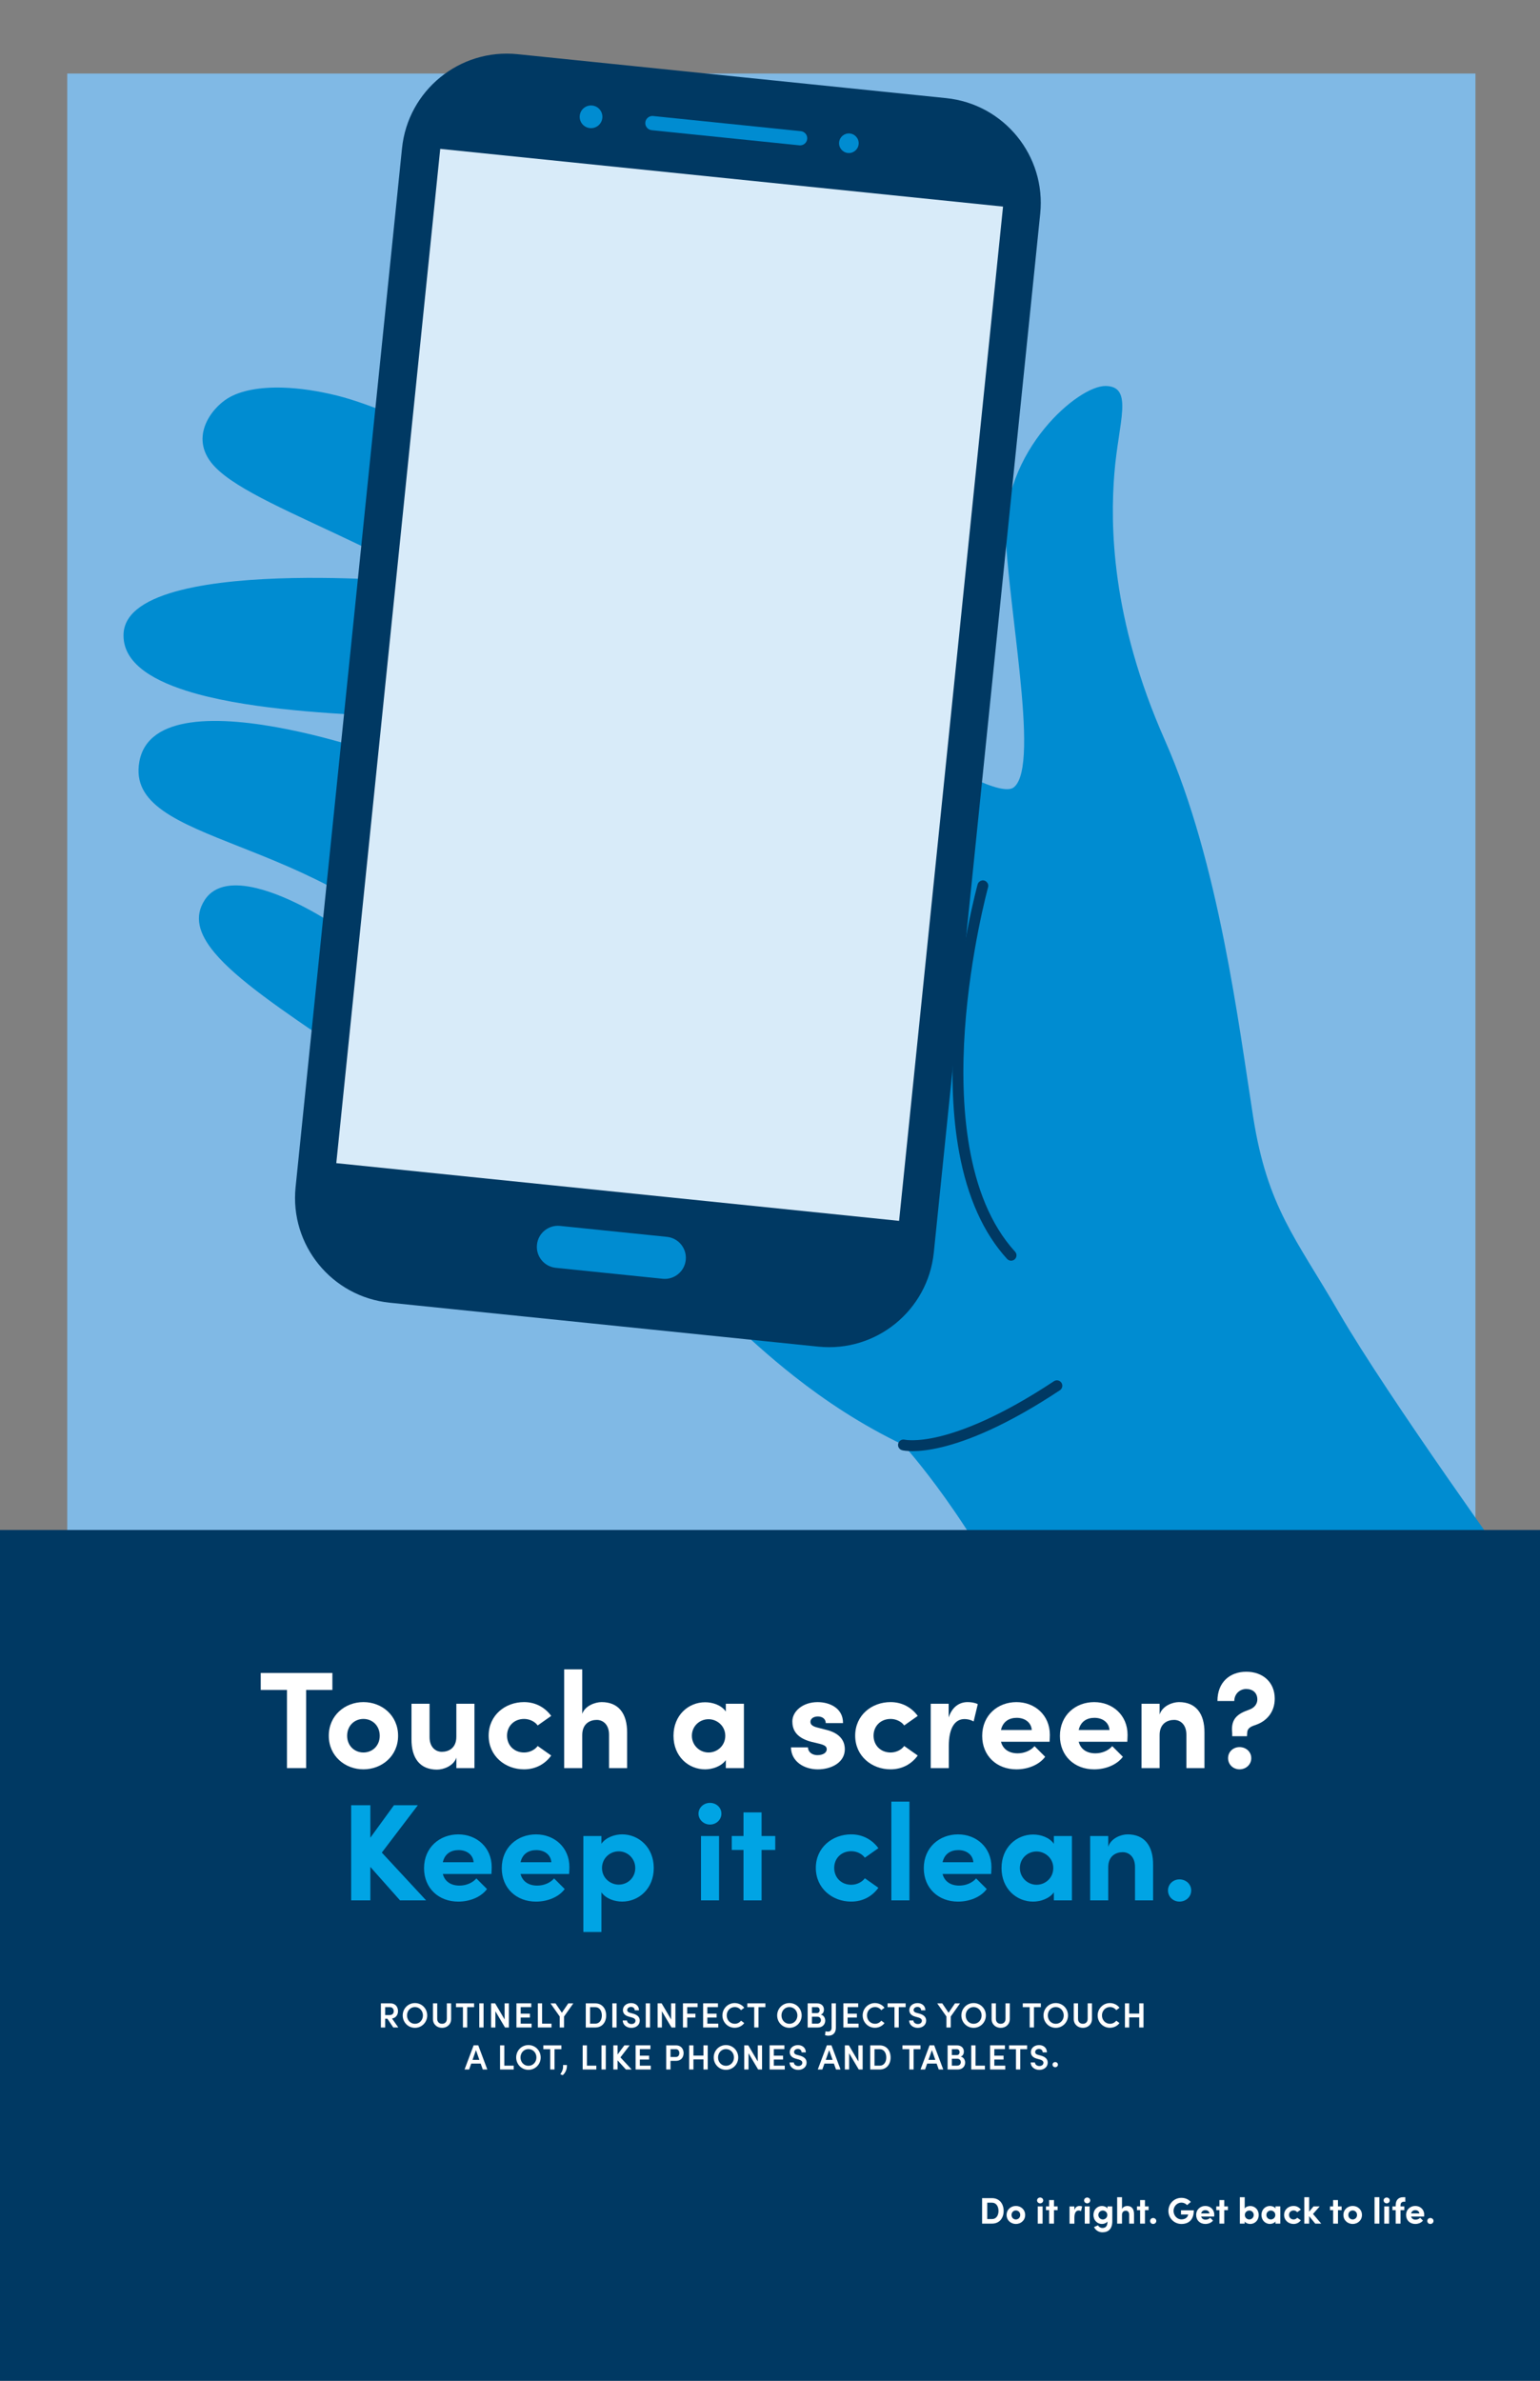<?xml version="1.0" encoding="utf-8"?>
<!-- Generator: Adobe Illustrator 24.1.3, SVG Export Plug-In . SVG Version: 6.00 Build 0)  -->
<svg version="1.1" id="Layer_1" xmlns="http://www.w3.org/2000/svg" xmlns:xlink="http://www.w3.org/1999/xlink" x="0px" y="0px"
	 viewBox="0 0 792 1224" style="enable-background:new 0 0 792 1224;" xml:space="preserve">
<rect x="0" y="0" width="792" height="1224" fill="#808080" stroke="none"/>
<style type="text/css">
	.st0{fill:#80B9E5;}
	.st1{clip-path:url(#SVGID_2_);fill:#008CD1;}
	.st2{clip-path:url(#SVGID_2_);fill:#003963;}
	.st3{fill:#D8EBF9;}
	.st4{clip-path:url(#SVGID_4_);fill:#003963;}
	
		.st5{clip-path:url(#SVGID_4_);fill:none;stroke:#003963;stroke-width:3;stroke-linecap:round;stroke-linejoin:round;stroke-miterlimit:10;}
	.st6{clip-path:url(#SVGID_4_);fill:#008CD1;}
	.st7{fill:#003963;}
	.st8{fill:#FFFFFF;}
	.st9{fill:#00A4E4;}
</style>
<rect x="34.59" y="37.81" class="st0" width="724.21" height="782.97"/>
<g>
	<defs>
		<rect id="SVGID_1_" width="792" height="1224"/>
	</defs>
	<clipPath id="SVGID_2_">
		<use xlink:href="#SVGID_1_"  style="overflow:visible;"/>
	</clipPath>
	<path class="st1" d="M781.2,811.8c0,0-80.84,57.3-246.1,33.78l-6.31-1.58c-28.12-61.87-64.15-101.11-64.15-101.11
		c-21.92-10.48-40.41-22.9-56.15-35.27c-26.58-20.91-45.29-41.71-59.33-52.96c-22.36-17.91-115.49-74.82-167.05-110.11
		c-3.09-2.12-6.14-4.19-9.14-6.23c-27.77-18.9-51.1-34.63-62.73-48.62c-8.05-9.69-10.5-18.54-4.93-27.04
		c5.36-8.18,15.7-8.67,26.6-6.05c18.53,4.46,38.66,17.93,38.66,17.93l5.01-15.52c-36.08-20.27-73.06-28.94-91.8-42.27l0-0.01
		c0,0,0,0-0.01,0c-9.27-6.59-14.07-14.33-12.1-25.17c2.24-12.33,12.6-18.16,26.45-20.12c29.05-4.13,73.45,8.72,90.5,14.18
		c4.42,1.42,7.01,2.34,7.01,2.34l5.98-19.38c-3.12-0.22-6.89-0.43-11.17-0.67c-24.61-1.38-65.94-3.66-94.72-12.82
		c-19.22-6.11-32.84-15.3-32.17-29.33c0.54-11.21,12.71-18.2,29.72-22.46c33.11-8.3,84.56-6.29,104.31-5.11
		c5.11,0.3,8.1,0.55,8.1,0.55l5.79-5.26c-4.16-2.22-8.43-4.41-12.74-6.55c-36.56-18.19-67.47-30.31-83.14-42.44
		c-1.76-1.36-3.32-2.72-4.68-4.09c-14.47-14.58-2.45-30.32,6.19-35.61c6.64-4.07,16.57-5.85,28.29-5.51
		c8.65,0.26,18.27,1.67,28.25,4.17c8.43,2.11,19.63,6.15,32.47,11.54c49.72,20.87,124.09,62.07,157.74,90.96
		c39.81,34.16,132.86,100.46,154.37,99.77c1.37-0.04,2.46-0.36,3.21-0.98c7.1-5.76,5.91-30.5,2.95-59.15
		c-2.31-22.4-5.71-47.2-7.08-67.18c-1.6-23.32,8.12-43.81,19.93-58.21c11.24-13.71,24.38-21.9,31.44-21.77
		c14.47,0.28,6.57,18.43,4.45,44.74c-2.12,26.32-1.89,74.48,25.97,137.4c27.86,62.92,38.07,147.15,45.41,193.74
		c7.34,46.59,21.98,62.23,44.15,100.56C713.62,718.04,781.2,811.8,781.2,811.8"/>
	<path class="st2" d="M152.02,610.33c-3.05,29.76,18.6,56.36,48.37,59.41l220.44,22.59c29.76,3.05,56.36-18.6,59.41-48.37
		l54.73-534.1c3.05-29.76-18.6-56.36-48.37-59.41L266.16,27.86c-29.76-3.05-56.36,18.6-59.41,48.37L152.02,610.33z"/>
	<path class="st1" d="M331.88,62.92c-0.21,2.01,1.26,3.8,3.26,4.01l75.98,7.79c2.01,0.2,3.8-1.26,4.01-3.27
		c0.21-2.01-1.26-3.8-3.26-4.01l-75.98-7.79C333.88,59.45,332.09,60.91,331.88,62.92"/>
	<path class="st1" d="M298.16,59.46c-0.33,3.21,2,6.07,5.21,6.4c3.21,0.33,6.07-2.01,6.4-5.21c0.33-3.21-2.01-6.07-5.21-6.4
		C301.35,53.92,298.48,56.26,298.16,59.46"/>
	<path class="st1" d="M431.55,73.13c-0.28,2.77,1.73,5.24,4.5,5.53c2.77,0.28,5.24-1.73,5.53-4.5s-1.73-5.24-4.5-5.53
		C434.3,68.35,431.83,70.36,431.55,73.13"/>
</g>
<rect x="82.27" y="206.71" transform="matrix(0.102 -0.995 0.995 0.102 -41.121 658.773)" class="st3" width="524.08" height="290.9"/>
<g>
	<defs>
		<rect id="SVGID_3_" width="792" height="1224"/>
	</defs>
	<clipPath id="SVGID_4_">
		<use xlink:href="#SVGID_3_"  style="overflow:visible;"/>
	</clipPath>
	<path class="st4" d="M464.32,744.13c-0.69-0.17-1.11-0.87-0.93-1.56c0.17-0.69,0.87-1.1,1.55-0.93c0.06,0.01,6.03,1.39,18.55-1.64
		c11.58-2.8,31.28-10.04,59.35-28.63c0.59-0.39,1.39-0.23,1.78,0.36c0.39,0.59,0.23,1.39-0.36,1.78
		C489.39,749.84,465.31,744.38,464.32,744.13"/>
	<path class="st5" d="M464.32,744.13c-0.69-0.17-1.11-0.87-0.93-1.56c0.17-0.69,0.87-1.1,1.55-0.93c0.06,0.01,6.03,1.39,18.55-1.64
		c11.58-2.8,31.28-10.04,59.35-28.63c0.59-0.39,1.39-0.23,1.78,0.36c0.39,0.59,0.23,1.39-0.36,1.78
		C489.39,749.84,465.31,744.38,464.32,744.13z"/>
	<path class="st4" d="M519.67,646.61c-0.24-0.06-0.46-0.19-0.63-0.38c-11.9-13-20.07-31.17-24.28-54.02
		c-3.36-18.2-4.23-39.39-2.6-62.99c2.78-40.14,11.98-73.84,12.07-74.17c0.18-0.67,0.88-1.07,1.55-0.9c0.01,0,0.02,0.01,0.03,0.01
		c0.68,0.19,1.08,0.9,0.9,1.58c-0.09,0.33-9.24,33.82-11.99,73.71c-2.53,36.66-0.04,86.38,26.21,115.07
		c0.48,0.52,0.44,1.34-0.08,1.81C520.52,646.62,520.07,646.71,519.67,646.61"/>
	<path class="st5" d="M519.67,646.61c-0.24-0.06-0.46-0.19-0.63-0.38c-11.9-13-20.07-31.17-24.28-54.02
		c-3.36-18.2-4.23-39.39-2.6-62.99c2.78-40.14,11.98-73.84,12.07-74.17c0.18-0.67,0.88-1.07,1.55-0.9c0.01,0,0.02,0.01,0.03,0.01
		c0.68,0.19,1.08,0.9,0.9,1.58c-0.09,0.33-9.24,33.82-11.99,73.71c-2.53,36.66-0.04,86.38,26.21,115.07
		c0.48,0.52,0.44,1.34-0.08,1.81C520.52,646.62,520.07,646.71,519.67,646.61z"/>
	<path class="st6" d="M276.15,639.93c-0.61,5.95,3.72,11.27,9.67,11.88l54.97,5.63c5.95,0.61,11.27-3.72,11.88-9.67
		c0.61-5.95-3.72-11.27-9.67-11.88l-54.97-5.63C282.08,629.65,276.76,633.98,276.15,639.93"/>
</g>
<rect y="786.6" class="st7" width="792" height="437.4"/>
<g>
	<path class="st8" d="M170.94,868.83h-13.49v40.19h-9.87v-40.19h-13.49v-8.73h36.85V868.83z"/>
	<path class="st8" d="M169.09,892.4c0-10.51,8.38-17.32,17.82-17.32s17.82,6.82,17.82,17.32c0,10.44-8.38,17.25-17.82,17.25
		S169.09,902.84,169.09,892.4z M195.29,892.4c0-5.18-3.76-8.66-8.38-8.66s-8.38,3.48-8.38,8.66c0,5.11,3.76,8.59,8.38,8.59
		S195.29,897.51,195.29,892.4z"/>
	<path class="st8" d="M244,875.93v33.09h-9.3v-5.4c-1.42,4.33-6.67,6.18-9.94,6.18c-8.66,0-13.21-5.75-13.14-15.69v-18.18h9.3v17.18
		c0,5.18,3.12,7.53,6.32,7.53c3.34,0,7.45-1.78,7.45-7.74v-16.97H244z"/>
	<path class="st8" d="M251.31,892.33c0-10.51,8.52-17.25,18.18-17.25c6.04,0,10.86,2.84,13.99,7.1l-6.96,4.9
		c-1.49-2.06-4.26-3.34-6.96-3.34c-5.25,0-8.8,3.76-8.8,8.59c0,4.9,3.55,8.66,8.8,8.66c2.7,0,5.47-1.28,6.96-3.34l6.96,4.9
		c-3.12,4.33-7.95,7.1-13.99,7.1C259.83,909.65,251.31,902.84,251.31,892.33z"/>
	<path class="st8" d="M322.52,890.84v18.18h-9.3v-17.18c0-5.25-3.12-7.6-6.32-7.6c-3.34,0-7.46,1.77-7.46,7.81v16.97h-9.3v-50.76
		h9.3v22.86c1.42-4.19,6.75-6.04,9.94-6.04C318.05,875.08,322.59,880.9,322.52,890.84z"/>
	<path class="st8" d="M382.58,875.93v33.09h-9.3v-4.12c-2.34,3.27-6.96,4.76-10.65,4.76c-8.52,0-16.26-6.6-16.26-17.25
		c0-10.65,7.74-17.25,16.26-17.25c3.83,0,8.31,1.42,10.65,4.76v-3.98H382.58z M373,892.4c0-5.11-4.26-8.52-8.59-8.52
		c-4.69,0-8.59,3.62-8.59,8.52c0,4.83,3.91,8.59,8.59,8.59C368.95,900.99,373,897.44,373,892.4z"/>
	<path class="st8" d="M406.79,898.37h8.73c0,1.92,1.63,3.98,4.9,3.98c2.7,0,4.76-1.14,4.76-3.05c0-1.42-1.14-2.13-3.62-2.77
		l-4.4-1.06c-8.52-2.27-9.66-7.03-9.66-10.51c0-5.11,5.33-9.87,12.99-9.87c6.03,0,13.13,2.98,13.06,10.79h-8.88
		c0-2.2-1.85-3.41-4.05-3.41c-2.13,0-3.83,1.07-3.83,2.77c0,1.56,1.42,2.34,3.27,2.84l5.47,1.42c7.95,2.13,8.95,7.1,8.95,9.8
		c0,6.96-7.1,10.37-13.92,10.37C413.61,909.65,406.87,905.68,406.79,898.37z"/>
	<path class="st8" d="M439.81,892.33c0-10.51,8.52-17.25,18.18-17.25c6.04,0,10.86,2.84,13.99,7.1l-6.96,4.9
		c-1.49-2.06-4.26-3.34-6.96-3.34c-5.25,0-8.8,3.76-8.8,8.59c0,4.9,3.55,8.66,8.8,8.66c2.7,0,5.47-1.28,6.96-3.34l6.96,4.9
		c-3.12,4.33-7.95,7.1-13.99,7.1C448.33,909.65,439.81,902.84,439.81,892.33z"/>
	<path class="st8" d="M502.86,876.14l-2.13,8.88c-1.99-1.06-3.62-1.21-4.76-1.21c-4.76,0-8.02,4.4-8.02,13.85v11.36h-9.3v-33.09
		h9.23v7.03c1.85-5.54,5.61-7.88,9.73-7.88C499.38,875.08,501.37,875.36,502.86,876.14z"/>
	<path class="st8" d="M539.78,895.46h-24.99c0.99,3.83,4.12,5.96,8.59,5.96c3.34,0,6.67-1.35,8.66-3.69l5.47,5.47
		c-3.12,4.19-8.95,6.46-14.77,6.46c-10.15,0-17.61-6.96-17.61-17.18c0-10.72,8.09-17.39,17.61-17.39c9.44,0,17.18,6.67,17.18,16.83
		C539.92,892.83,539.85,893.96,539.78,895.46z M530.62,889.42c-0.28-3.91-3.55-6.25-7.74-6.25c-3.76,0-7.1,1.78-8.09,6.25H530.62z"
		/>
	<path class="st8" d="M579.75,895.46h-24.99c0.99,3.83,4.12,5.96,8.59,5.96c3.34,0,6.67-1.35,8.66-3.69l5.47,5.47
		c-3.12,4.19-8.95,6.46-14.77,6.46c-10.15,0-17.61-6.96-17.61-17.18c0-10.72,8.09-17.39,17.61-17.39c9.44,0,17.18,6.67,17.18,16.83
		C579.89,892.83,579.82,893.96,579.75,895.46z M570.59,889.42c-0.28-3.91-3.55-6.25-7.74-6.25c-3.76,0-7.1,1.78-8.09,6.25H570.59z"
		/>
	<path class="st8" d="M619.44,890.84v18.18h-9.3v-17.18c0-5.25-3.12-7.6-6.32-7.6c-3.34,0-7.45,1.77-7.45,7.81v16.97h-9.3v-33.09
		h9.3v5.54c1.42-4.47,6.67-6.39,9.94-6.39C614.96,875.08,619.51,880.9,619.44,890.84z"/>
	<path class="st8" d="M633.71,891.2c-0.57-5.47,0.78-9.02,6.67-11.43l2.56-0.99c2.56-1.06,3.69-3.12,3.69-5.04
		c0-3.48-2.41-5.4-5.75-5.4c-3.05,0-6.04,2.27-6.11,6.18h-8.66c0-9.73,6.46-15.05,14.84-15.05c8.45,0,14.63,5.33,14.63,13.84
		c0,6.89-4.12,11.5-9.58,13.42c-2.7,0.92-4.62,1.63-4.62,4.54l-0.07,1.35h-7.6V891.2z M631.58,903.9c0-3.34,2.7-5.68,5.89-5.68
		c3.27,0,6.04,2.34,6.04,5.68s-2.77,5.75-6.04,5.75C634.27,909.65,631.58,907.24,631.58,903.9z"/>
</g>
<g>
	<path class="st9" d="M205.73,977.02l-15.26-17.18v17.18h-9.87V928.1h9.87v16.68l12.14-16.68h12.28l-18.53,24.35l22.79,24.57H205.73
		z"/>
	<path class="st9" d="M252.73,963.46h-24.99c0.99,3.83,4.12,5.96,8.59,5.96c3.34,0,6.67-1.35,8.66-3.69l5.47,5.47
		c-3.12,4.19-8.95,6.46-14.77,6.46c-10.15,0-17.61-6.96-17.61-17.18c0-10.72,8.09-17.39,17.61-17.39c9.44,0,17.18,6.67,17.18,16.83
		C252.87,960.83,252.8,961.96,252.73,963.46z M243.57,957.42c-0.28-3.91-3.55-6.25-7.74-6.25c-3.76,0-7.1,1.78-8.09,6.25H243.57z"/>
	<path class="st9" d="M292.7,963.46h-24.99c0.99,3.83,4.12,5.96,8.59,5.96c3.34,0,6.67-1.35,8.66-3.69l5.47,5.47
		c-3.12,4.19-8.95,6.46-14.77,6.46c-10.15,0-17.61-6.96-17.61-17.18c0-10.72,8.09-17.39,17.61-17.39c9.44,0,17.18,6.67,17.18,16.83
		C292.84,960.83,292.77,961.96,292.7,963.46z M283.54,957.42c-0.28-3.91-3.55-6.25-7.74-6.25c-3.76,0-7.1,1.78-8.09,6.25H283.54z"/>
	<path class="st9" d="M336.22,960.4c0,10.65-7.74,17.25-16.26,17.25c-3.76,0-8.31-1.42-10.65-4.76v20.38h-9.3v-49.34h9.3v3.98
		c2.34-3.34,6.89-4.83,10.65-4.83C328.48,943.08,336.22,949.75,336.22,960.4z M326.71,960.4c0-4.83-3.83-8.59-8.52-8.59
		c-4.54,0-8.59,3.55-8.59,8.59c0,5.11,4.26,8.52,8.59,8.52C322.88,968.92,326.71,965.3,326.71,960.4z"/>
	<path class="st9" d="M359.23,932.43c0-3.12,2.7-5.54,5.89-5.54c3.27,0,5.89,2.41,5.89,5.54c0,3.12-2.63,5.61-5.89,5.61
		C361.93,938.04,359.23,935.55,359.23,932.43z M360.51,943.93h9.3v33.09h-9.3V943.93z"/>
	<path class="st9" d="M398.7,951.1h-7.03v25.92h-9.3V951.1h-6.03v-7.17h6.03v-12.14h9.3v12.14h7.03V951.1z"/>
	<path class="st9" d="M419.57,960.33c0-10.51,8.52-17.25,18.18-17.25c6.04,0,10.86,2.84,13.99,7.1l-6.96,4.9
		c-1.49-2.06-4.26-3.34-6.96-3.34c-5.25,0-8.8,3.76-8.8,8.59c0,4.9,3.55,8.66,8.8,8.66c2.7,0,5.47-1.28,6.96-3.34l6.96,4.9
		c-3.12,4.33-7.95,7.1-13.99,7.1C428.09,977.65,419.57,970.84,419.57,960.33z"/>
	<path class="st9" d="M458.41,926.25h9.3v50.76h-9.3V926.25z"/>
	<path class="st9" d="M509.74,963.46h-24.99c0.99,3.83,4.12,5.96,8.59,5.96c3.34,0,6.67-1.35,8.66-3.69l5.47,5.47
		c-3.12,4.19-8.95,6.46-14.77,6.46c-10.15,0-17.61-6.96-17.61-17.18c0-10.72,8.09-17.39,17.61-17.39c9.44,0,17.18,6.67,17.18,16.83
		C509.88,960.83,509.81,961.96,509.74,963.46z M500.58,957.42c-0.28-3.91-3.55-6.25-7.74-6.25c-3.76,0-7.1,1.78-8.09,6.25H500.58z"
		/>
	<path class="st9" d="M551.28,943.93v33.09h-9.3v-4.12c-2.34,3.27-6.96,4.76-10.65,4.76c-8.52,0-16.26-6.6-16.26-17.25
		c0-10.65,7.74-17.25,16.26-17.25c3.83,0,8.31,1.42,10.65,4.76v-3.98H551.28z M541.69,960.4c0-5.11-4.26-8.52-8.59-8.52
		c-4.69,0-8.59,3.62-8.59,8.52c0,4.83,3.91,8.59,8.59,8.59C537.64,968.99,541.69,965.44,541.69,960.4z"/>
	<path class="st9" d="M593.02,958.84v18.18h-9.3v-17.18c0-5.25-3.12-7.6-6.32-7.6c-3.34,0-7.45,1.77-7.45,7.81v16.97h-9.3v-33.09
		h9.3v5.54c1.42-4.47,6.67-6.39,9.94-6.39C588.55,943.08,593.1,948.9,593.02,958.84z"/>
	<path class="st9" d="M600.69,971.9c0-3.27,2.7-5.68,5.89-5.68c3.27,0,6.04,2.41,6.04,5.68c0,3.34-2.77,5.75-6.04,5.75
		C603.39,977.65,600.69,975.24,600.69,971.9z"/>
</g>
<g>
	<path class="st8" d="M199.21,1037.85h-1.12v4.52h-2.2v-12.41h4.86c2.77,0,3.94,2,3.94,3.98c0,1.76-0.92,3.44-3.08,3.83l3.24,4.59
		h-2.59L199.21,1037.85z M198.09,1035.99h2.21c1.55,0,2.2-0.88,2.2-2.02c0-1.13-0.7-2.05-1.91-2.05h-2.5V1035.99z"/>
	<path class="st8" d="M207.11,1036.17c0-3.51,2.75-6.36,6.3-6.36c3.53,0,6.3,2.84,6.3,6.36c0,3.51-2.77,6.37-6.3,6.37
		C209.86,1042.55,207.11,1039.68,207.11,1036.17z M217.51,1036.17c0-2.38-1.75-4.3-4.12-4.3c-2.36,0-4.07,1.93-4.07,4.3
		c0,2.38,1.71,4.3,4.07,4.3C215.77,1040.48,217.51,1038.55,217.51,1036.17z"/>
	<path class="st8" d="M222.66,1038.01v-8.05h2.2v7.94c0,1.78,1.17,2.56,2.48,2.56c1.3,0,2.47-0.77,2.47-2.56v-7.94h2.2v8.05
		c0,2.83-2.18,4.54-4.66,4.54C224.84,1042.55,222.66,1040.84,222.66,1038.01z"/>
	<path class="st8" d="M243.83,1031.92h-3.55v10.44h-2.2v-10.44h-3.55v-1.96h9.29V1031.92z"/>
	<path class="st8" d="M246.49,1029.96h2.2v12.41h-2.2V1029.96z"/>
	<path class="st8" d="M261.72,1029.96v12.41h-2l-4.95-8.35v8.35h-2.2v-12.41h2.07l4.88,8.28v-8.28H261.72z"/>
	<path class="st8" d="M273.4,1040.4v1.96h-7.8v-12.41h7.62v1.96h-5.44v3.35h4.75v2h-4.75v3.13H273.4z"/>
	<path class="st8" d="M276.6,1029.96h2.2v10.44h4.83v1.96h-7.02V1029.96z"/>
	<path class="st8" d="M294.86,1029.96l-4.79,6.77v5.64h-2.21v-5.65l-4.75-6.75h2.59l3.26,4.83l3.29-4.83H294.86z"/>
	<path class="st8" d="M301.26,1029.96h4.86c3.55,0,5.62,2.7,5.62,6.23c0,3.51-2.07,6.18-5.62,6.18h-4.86V1029.96z M306.12,1040.4
		c2.25,0,3.4-1.91,3.4-4.21c0-2.32-1.15-4.27-3.4-4.27h-2.66v8.48H306.12z"/>
	<path class="st8" d="M314.91,1029.96h2.2v12.41h-2.2V1029.96z"/>
	<path class="st8" d="M320.27,1038.75h2.18c0.02,0.95,0.94,1.84,2.3,1.84c1.26,0,2.07-0.72,2.07-1.69c0-0.86-0.74-1.37-1.78-1.66
		l-1.55-0.43c-2.67-0.68-3.13-2.29-3.13-3.37c0-2.2,1.93-3.62,4.21-3.62c2.27,0,4.05,1.4,4.05,3.73h-2.18
		c0-1.03-0.77-1.76-1.93-1.76c-1.06,0-1.94,0.65-1.94,1.62c0,0.34,0.11,1.08,1.53,1.44l1.48,0.4c1.94,0.54,3.44,1.58,3.44,3.56
		c0,2.27-1.89,3.75-4.32,3.75C322.05,1042.55,320.27,1040.84,320.27,1038.75z"/>
	<path class="st8" d="M332.11,1029.96h2.2v12.41h-2.2V1029.96z"/>
	<path class="st8" d="M347.35,1029.96v12.41h-2l-4.95-8.35v8.35h-2.2v-12.41h2.07l4.88,8.28v-8.28H347.35z"/>
	<path class="st8" d="M353.43,1031.92v3.37h4.21v1.96h-4.21v5.11h-2.2v-12.41h7.53v1.96H353.43z"/>
	<path class="st8" d="M369.41,1040.4v1.96h-7.8v-12.41h7.62v1.96h-5.44v3.35h4.75v2h-4.75v3.13H369.41z"/>
	<path class="st8" d="M371.53,1036.17c0-3.51,2.81-6.36,6.3-6.36c2.03,0,3.82,0.95,4.93,2.41l-1.66,1.26
		c-0.76-0.99-1.87-1.62-3.22-1.62c-2.36,0-4.14,1.93-4.14,4.3c0,2.38,1.75,4.3,4.14,4.3c1.35,0,2.47-0.63,3.22-1.6l1.66,1.24
		c-1.12,1.48-2.9,2.41-4.93,2.41C374.34,1042.53,371.53,1039.68,371.53,1036.17z"/>
	<path class="st8" d="M393.64,1031.92h-3.55v10.44h-2.2v-10.44h-3.55v-1.96h9.29V1031.92z"/>
	<path class="st8" d="M399.69,1036.17c0-3.51,2.75-6.36,6.3-6.36c3.53,0,6.3,2.84,6.3,6.36c0,3.51-2.77,6.37-6.3,6.37
		C402.44,1042.55,399.69,1039.68,399.69,1036.17z M410.09,1036.17c0-2.38-1.75-4.3-4.12-4.3c-2.36,0-4.07,1.93-4.07,4.3
		c0,2.38,1.71,4.3,4.07,4.3C408.35,1040.48,410.09,1038.55,410.09,1036.17z"/>
	<path class="st8" d="M424.4,1038.84c0,1.75-1.24,3.53-3.82,3.53h-5.2v-12.41h4.83c2.16,0,3.53,1.3,3.53,3.19
		c0,0.97-0.36,2.14-1.62,2.59C423.63,1036.05,424.4,1037.47,424.4,1038.84z M417.58,1031.92v3.04h2.54c0.92,0,1.42-0.61,1.42-1.51
		c0-0.86-0.47-1.53-1.42-1.53H417.58z M422.19,1038.62c0-0.88-0.58-1.8-1.89-1.8h-2.72v3.58h2.67
		C421.52,1040.4,422.19,1039.56,422.19,1038.62z"/>
	<path class="st8" d="M424.31,1046.33l0.22-2c0.4,0.13,1.26,0.16,1.39,0.16c1.28,0,1.76-0.92,1.76-2.02v-12.51h2.2v12.51
		c0,2.21-1.06,4.12-3.96,4.12C425.57,1046.6,424.87,1046.49,424.31,1046.33z"/>
	<path class="st8" d="M441.54,1040.4v1.96h-7.8v-12.41h7.62v1.96h-5.44v3.35h4.75v2h-4.75v3.13H441.54z"/>
	<path class="st8" d="M443.66,1036.17c0-3.51,2.81-6.36,6.3-6.36c2.04,0,3.82,0.95,4.93,2.41l-1.66,1.26
		c-0.76-0.99-1.87-1.62-3.22-1.62c-2.36,0-4.14,1.93-4.14,4.3c0,2.38,1.75,4.3,4.14,4.3c1.35,0,2.47-0.63,3.22-1.6l1.66,1.24
		c-1.12,1.48-2.9,2.41-4.93,2.41C446.47,1042.53,443.66,1039.68,443.66,1036.17z"/>
	<path class="st8" d="M465.77,1031.92h-3.55v10.44h-2.2v-10.44h-3.55v-1.96h9.29V1031.92z"/>
	<path class="st8" d="M467.56,1038.75h2.18c0.02,0.95,0.94,1.84,2.3,1.84c1.26,0,2.07-0.72,2.07-1.69c0-0.86-0.74-1.37-1.78-1.66
		l-1.55-0.43c-2.66-0.68-3.13-2.29-3.13-3.37c0-2.2,1.93-3.62,4.21-3.62c2.27,0,4.05,1.4,4.05,3.73h-2.18
		c0-1.03-0.77-1.76-1.93-1.76c-1.06,0-1.94,0.65-1.94,1.62c0,0.34,0.11,1.08,1.53,1.44l1.48,0.4c1.94,0.54,3.44,1.58,3.44,3.56
		c0,2.27-1.89,3.75-4.32,3.75C469.35,1042.55,467.56,1040.84,467.56,1038.75z"/>
	<path class="st8" d="M493.74,1029.96l-4.79,6.77v5.64h-2.21v-5.65l-4.75-6.75h2.59l3.26,4.83l3.29-4.83H493.74z"/>
	<path class="st8" d="M494.42,1036.17c0-3.51,2.75-6.36,6.3-6.36c3.53,0,6.3,2.84,6.3,6.36c0,3.51-2.77,6.37-6.3,6.37
		C497.17,1042.55,494.42,1039.68,494.42,1036.17z M504.83,1036.17c0-2.38-1.75-4.3-4.12-4.3c-2.36,0-4.07,1.93-4.07,4.3
		c0,2.38,1.71,4.3,4.07,4.3C503.08,1040.48,504.83,1038.55,504.83,1036.17z"/>
	<path class="st8" d="M509.97,1038.01v-8.05h2.2v7.94c0,1.78,1.17,2.56,2.49,2.56c1.3,0,2.47-0.77,2.47-2.56v-7.94h2.2v8.05
		c0,2.83-2.18,4.54-4.66,4.54C512.15,1042.55,509.97,1040.84,509.97,1038.01z"/>
	<path class="st8" d="M535.3,1031.92h-3.55v10.44h-2.2v-10.44h-3.55v-1.96h9.29V1031.92z"/>
	<path class="st8" d="M536.66,1036.17c0-3.51,2.75-6.36,6.3-6.36c3.53,0,6.3,2.84,6.3,6.36c0,3.51-2.77,6.37-6.3,6.37
		C539.42,1042.55,536.66,1039.68,536.66,1036.17z M547.07,1036.17c0-2.38-1.75-4.3-4.12-4.3c-2.36,0-4.07,1.93-4.07,4.3
		c0,2.38,1.71,4.3,4.07,4.3C545.33,1040.48,547.07,1038.55,547.07,1036.17z"/>
	<path class="st8" d="M552.22,1038.01v-8.05h2.2v7.94c0,1.78,1.17,2.56,2.49,2.56c1.3,0,2.47-0.77,2.47-2.56v-7.94h2.2v8.05
		c0,2.83-2.18,4.54-4.66,4.54C554.4,1042.55,552.22,1040.84,552.22,1038.01z"/>
	<path class="st8" d="M564.51,1036.17c0-3.51,2.81-6.36,6.3-6.36c2.04,0,3.82,0.95,4.93,2.41l-1.66,1.26
		c-0.76-0.99-1.87-1.62-3.22-1.62c-2.36,0-4.14,1.93-4.14,4.3c0,2.38,1.75,4.3,4.14,4.3c1.35,0,2.47-0.63,3.22-1.6l1.66,1.24
		c-1.12,1.48-2.9,2.41-4.93,2.41C567.32,1042.53,564.51,1039.68,564.51,1036.17z"/>
	<path class="st8" d="M588.09,1029.96v12.41h-2.2v-5.19h-5.15v5.19h-2.2v-12.41h2.2v5.26h5.15v-5.26H588.09z"/>
</g>
<path class="st8" d="M247.2,1060.92h-4.86l-1.08,3.04h-2.34l4.66-12.41h2.38l4.65,12.41h-2.32L247.2,1060.92z M246.54,1059.02
	l-1.76-5.01l-1.76,5.01H246.54z M257.16,1051.56h2.2V1062h4.83v1.96h-7.02V1051.56z M265.47,1057.77c0-3.51,2.75-6.36,6.3-6.36
	c3.53,0,6.3,2.84,6.3,6.36c0,3.51-2.77,6.37-6.3,6.37C268.23,1064.15,265.47,1061.28,265.47,1057.77z M275.88,1057.77
	c0-2.38-1.75-4.3-4.12-4.3c-2.36,0-4.07,1.93-4.07,4.3s1.71,4.3,4.07,4.3C274.13,1062.08,275.88,1060.15,275.88,1057.77z
	 M288.73,1053.52h-3.55v10.44h-2.2v-10.44h-3.55v-1.96h9.29V1053.52z M288.15,1066.4c1.04-1.46,1.57-2.7,1.42-4.75h1.98
	c0.14,2.21-0.83,4.11-2.14,5.24L288.15,1066.4z M299.65,1051.56h2.2V1062h4.83v1.96h-7.02V1051.56z M309.35,1051.56h2.2v12.41h-2.2
	V1051.56z M321.9,1063.97l-4.29-4.72v4.72h-2.18v-12.41h2.18v4.7l3.49-4.7h2.72l-4.74,6.18l5.78,6.23H321.9z M334.68,1062v1.96h-7.8
	v-12.41h7.62v1.96h-5.44v3.35h4.75v2h-4.75v3.13H334.68z M351.57,1055.54c0,2.02-1.17,3.98-3.91,3.98h-2.83v4.45h-2.2v-12.41h5.02
	C350.4,1051.56,351.57,1053.56,351.57,1055.54z M349.37,1055.54c0-0.97-0.5-2.02-1.76-2.02h-2.77v4.02h2.72
	C348.85,1057.54,349.37,1056.55,349.37,1055.54z M363.97,1051.56v12.41h-2.2v-5.19h-5.15v5.19h-2.2v-12.41h2.2v5.26h5.15v-5.26
	H363.97z M367.06,1057.77c0-3.51,2.75-6.36,6.3-6.36c3.53,0,6.3,2.84,6.3,6.36c0,3.51-2.77,6.37-6.3,6.37
	C369.82,1064.15,367.06,1061.28,367.06,1057.77z M377.47,1057.77c0-2.38-1.75-4.3-4.12-4.3c-2.36,0-4.07,1.93-4.07,4.3
	s1.71,4.3,4.07,4.3C375.72,1062.08,377.47,1060.15,377.47,1057.77z M391.91,1051.56v12.41h-2l-4.95-8.35v8.35h-2.2v-12.41h2.07
	l4.88,8.28v-8.28H391.91z M403.59,1062v1.96h-7.8v-12.41h7.62v1.96h-5.44v3.35h4.75v2h-4.75v3.13H403.59z M406.07,1060.35h2.18
	c0.02,0.95,0.94,1.84,2.3,1.84c1.26,0,2.07-0.72,2.07-1.69c0-0.86-0.74-1.37-1.78-1.66l-1.55-0.43c-2.66-0.68-3.13-2.29-3.13-3.37
	c0-2.2,1.93-3.62,4.21-3.62c2.27,0,4.05,1.4,4.05,3.73h-2.18c0-1.03-0.77-1.76-1.93-1.76c-1.06,0-1.94,0.65-1.94,1.62
	c0,0.34,0.11,1.08,1.53,1.44l1.48,0.4c1.94,0.54,3.44,1.58,3.44,3.57c0,2.27-1.89,3.75-4.32,3.75
	C407.85,1064.15,406.07,1062.44,406.07,1060.35z M428.86,1060.92H424l-1.08,3.04h-2.34l4.66-12.41h2.38l4.65,12.41h-2.32
	L428.86,1060.92z M428.19,1059.02l-1.76-5.01l-1.76,5.01H428.19z M443.65,1051.56v12.41h-2l-4.95-8.35v8.35h-2.2v-12.41h2.07
	l4.88,8.28v-8.28H443.65z M447.54,1051.56h4.86c3.55,0,5.62,2.7,5.62,6.23c0,3.51-2.07,6.18-5.62,6.18h-4.86V1051.56z M452.4,1062
	c2.25,0,3.4-1.91,3.4-4.21c0-2.32-1.15-4.27-3.4-4.27h-2.66v8.48H452.4z M473.41,1053.52h-3.55v10.44h-2.2v-10.44h-3.55v-1.96h9.29
	V1053.52z M481.69,1060.92h-4.86l-1.08,3.04h-2.34l4.66-12.41h2.38l4.65,12.41h-2.32L481.69,1060.92z M481.02,1059.02l-1.76-5.01
	l-1.76,5.01H481.02z M496.36,1060.44c0,1.75-1.24,3.53-3.82,3.53h-5.2v-12.41h4.83c2.16,0,3.53,1.3,3.53,3.19
	c0,0.97-0.36,2.14-1.62,2.59C495.58,1057.65,496.36,1059.07,496.36,1060.44z M489.53,1053.52v3.04h2.54c0.92,0,1.42-0.61,1.42-1.51
	c0-0.86-0.47-1.53-1.42-1.53H489.53z M494.14,1060.22c0-0.88-0.58-1.8-1.89-1.8h-2.72v3.58h2.66
	C493.48,1062,494.14,1061.16,494.14,1060.22z M499.49,1051.56h2.2V1062h4.83v1.96h-7.02V1051.56z M516.99,1062v1.96h-7.8v-12.41
	h7.62v1.96h-5.44v3.35h4.75v2h-4.75v3.13H516.99z M528.25,1053.52h-3.55v10.44h-2.2v-10.44h-3.55v-1.96h9.29V1053.52z
	 M530.07,1060.35h2.18c0.02,0.95,0.94,1.84,2.3,1.84c1.26,0,2.07-0.72,2.07-1.69c0-0.86-0.74-1.37-1.78-1.66l-1.55-0.43
	c-2.66-0.68-3.13-2.29-3.13-3.37c0-2.2,1.93-3.62,4.21-3.62c2.27,0,4.05,1.4,4.05,3.73h-2.18c0-1.03-0.77-1.76-1.93-1.76
	c-1.06,0-1.94,0.65-1.94,1.62c0,0.34,0.11,1.08,1.53,1.44l1.48,0.4c1.94,0.54,3.44,1.58,3.44,3.57c0,2.27-1.89,3.75-4.32,3.75
	C531.85,1064.15,530.07,1062.44,530.07,1060.35z M541.3,1061.46c0-0.76,0.63-1.31,1.39-1.31s1.39,0.56,1.39,1.31
	c0,0.77-0.63,1.33-1.39,1.33S541.3,1062.24,541.3,1061.46z"/>
<g>
	<path class="st8" d="M505.08,1130.11h5.13c3.76,0,5.95,2.85,5.95,6.57c0,3.7-2.18,6.52-5.95,6.52h-5.13V1130.11z M510.21,1140.86
		c2.19,0,3.31-1.94,3.31-4.18c0-2.24-1.12-4.24-3.31-4.24h-2.49v8.42H510.21z"/>
	<path class="st8" d="M517.68,1138.76c0-2.81,2.24-4.64,4.77-4.64c2.53,0,4.77,1.82,4.77,4.64c0,2.79-2.24,4.62-4.77,4.62
		C519.92,1143.37,517.68,1141.55,517.68,1138.76z M524.69,1138.76c0-1.39-1.01-2.32-2.24-2.32c-1.23,0-2.24,0.93-2.24,2.32
		c0,1.37,1.01,2.3,2.24,2.3C523.68,1141.05,524.69,1140.12,524.69,1138.76z"/>
	<path class="st8" d="M533.35,1131.27c0-0.83,0.72-1.48,1.58-1.48c0.87,0,1.58,0.65,1.58,1.48c0,0.84-0.7,1.5-1.58,1.5
		C534.08,1132.77,533.35,1132.11,533.35,1131.27z M533.7,1134.35h2.49v8.85h-2.49V1134.35z"/>
	<path class="st8" d="M543.92,1136.27h-1.88v6.93h-2.49v-6.93h-1.61v-1.92h1.61v-3.25h2.49v3.25h1.88V1136.27z"/>
	<path class="st8" d="M556.53,1134.41l-0.57,2.38c-0.53-0.29-0.97-0.32-1.27-0.32c-1.27,0-2.15,1.18-2.15,3.71v3.04h-2.49v-8.85
		h2.47v1.88c0.49-1.48,1.5-2.11,2.6-2.11C555.6,1134.12,556.13,1134.2,556.53,1134.41z"/>
	<path class="st8" d="M557.54,1131.27c0-0.83,0.72-1.48,1.58-1.48c0.87,0,1.58,0.65,1.58,1.48c0,0.84-0.7,1.5-1.58,1.5
		C558.26,1132.77,557.54,1132.11,557.54,1131.27z M557.88,1134.35h2.49v8.85h-2.49V1134.35z"/>
	<path class="st8" d="M572.04,1134.35v7.64c0,3.88-1.96,5.68-5.09,5.68c-1.9,0-3.55-1.06-4.31-2.7l2.07-0.89
		c0.38,0.8,1.29,1.37,2.24,1.37c1.6,0,2.6-0.87,2.6-3.19v-0.13c-0.65,0.86-1.86,1.25-2.85,1.25c-2.28,0-4.35-1.77-4.35-4.62
		s2.07-4.62,4.35-4.62c1.01,0,2.2,0.4,2.85,1.25v-1.04H572.04z M569.47,1138.76c0-1.37-1.14-2.28-2.3-2.28
		c-1.25,0-2.3,0.97-2.3,2.28c0,1.29,1.04,2.3,2.3,2.3C568.39,1141.05,569.47,1140.1,569.47,1138.76z"/>
	<path class="st8" d="M583.21,1138.34v4.86h-2.49v-4.6c0-1.41-0.84-2.03-1.69-2.03c-0.89,0-2,0.47-2,2.09v4.54h-2.49v-13.58h2.49
		v6.12c0.38-1.12,1.8-1.62,2.66-1.62C582.01,1134.12,583.23,1135.68,583.21,1138.34z"/>
	<path class="st8" d="M590.71,1136.27h-1.88v6.93h-2.49v-6.93h-1.61v-1.92h1.61v-3.25h2.49v3.25h1.88V1136.27z"/>
	<path class="st8" d="M591.47,1141.83c0-0.87,0.72-1.52,1.58-1.52c0.87,0,1.62,0.65,1.62,1.52c0,0.89-0.74,1.54-1.62,1.54
		C592.19,1143.37,591.47,1142.73,591.47,1141.83z"/>
	<path class="st8" d="M600.9,1136.67c0-3.72,2.93-6.72,6.69-6.72c1.98,0,3.7,0.82,4.84,2.09l-1.92,1.65
		c-0.74-0.8-1.79-1.29-2.92-1.29c-2.28,0-4.05,1.94-4.05,4.27s1.77,4.35,4.05,4.35c1.71,0,3.06-0.82,3.4-2.18
		c0.04-0.09,0.06-0.21,0.08-0.32h-3.7v-2.15h6.59c0,4.84-2.6,7.01-6.36,7.01C603.82,1143.37,600.9,1140.37,600.9,1136.67z"/>
	<path class="st8" d="M624.44,1139.57h-6.69c0.27,1.03,1.1,1.6,2.3,1.6c0.89,0,1.79-0.36,2.32-0.99l1.46,1.46
		c-0.84,1.12-2.39,1.73-3.95,1.73c-2.72,0-4.71-1.86-4.71-4.6c0-2.87,2.17-4.65,4.71-4.65c2.53,0,4.6,1.79,4.6,4.5
		C624.47,1138.87,624.46,1139.17,624.44,1139.57z M621.99,1137.96c-0.08-1.04-0.95-1.67-2.07-1.67c-1.01,0-1.9,0.47-2.17,1.67
		H621.99z"/>
	<path class="st8" d="M631.5,1136.27h-1.88v6.93h-2.49v-6.93h-1.61v-1.92h1.61v-3.25h2.49v3.25h1.88V1136.27z"/>
	<path class="st8" d="M647.33,1138.76c0,2.85-2.07,4.62-4.35,4.62c-1.01,0-2.22-0.38-2.85-1.27v1.1h-2.49v-13.58h2.49v5.79
		c0.63-0.89,1.84-1.27,2.85-1.27C645.26,1134.14,647.33,1135.91,647.33,1138.76z M644.78,1138.76c0-1.31-1.03-2.28-2.28-2.28
		c-1.16,0-2.3,0.91-2.3,2.28c0,1.35,1.08,2.3,2.3,2.3C643.76,1141.05,644.78,1140.05,644.78,1138.76z"/>
	<path class="st8" d="M658.44,1134.35v8.85h-2.49v-1.1c-0.63,0.87-1.86,1.27-2.85,1.27c-2.28,0-4.35-1.77-4.35-4.62
		s2.07-4.62,4.35-4.62c1.03,0,2.22,0.38,2.85,1.27v-1.06H658.44z M655.88,1138.76c0-1.37-1.14-2.28-2.3-2.28
		c-1.25,0-2.3,0.97-2.3,2.28c0,1.29,1.04,2.3,2.3,2.3C654.8,1141.05,655.88,1140.1,655.88,1138.76z"/>
	<path class="st8" d="M660.4,1138.74c0-2.81,2.28-4.62,4.86-4.62c1.61,0,2.91,0.76,3.74,1.9l-1.86,1.31
		c-0.4-0.55-1.14-0.89-1.86-0.89c-1.41,0-2.36,1.01-2.36,2.3c0,1.31,0.95,2.32,2.36,2.32c0.72,0,1.46-0.34,1.86-0.89l1.86,1.31
		c-0.84,1.16-2.13,1.9-3.74,1.9C662.68,1143.37,660.4,1141.55,660.4,1138.74z"/>
	<path class="st8" d="M676.4,1143.2l-3.12-3.84v3.84h-2.49v-13.58h2.49v7.43l2.24-2.7h3.19l-3.46,3.89l4.24,4.96H676.4z"/>
	<path class="st8" d="M689.99,1136.27h-1.88v6.93h-2.49v-6.93H684v-1.92h1.61v-3.25h2.49v3.25h1.88V1136.27z"/>
	<path class="st8" d="M690.9,1138.76c0-2.81,2.24-4.64,4.77-4.64c2.53,0,4.77,1.82,4.77,4.64c0,2.79-2.24,4.62-4.77,4.62
		C693.14,1143.37,690.9,1141.55,690.9,1138.76z M697.91,1138.76c0-1.39-1.01-2.32-2.24-2.32c-1.24,0-2.24,0.93-2.24,2.32
		c0,1.37,1.01,2.3,2.24,2.3C696.9,1141.05,697.91,1140.12,697.91,1138.76z"/>
	<path class="st8" d="M706.91,1129.62h2.49v13.58h-2.49V1129.62z"/>
	<path class="st8" d="M711.57,1131.27c0-0.83,0.72-1.48,1.58-1.48c0.87,0,1.58,0.65,1.58,1.48c0,0.84-0.7,1.5-1.58,1.5
		C712.29,1132.77,711.57,1132.11,711.57,1131.27z M711.91,1134.35h2.49v8.85h-2.49V1134.35z"/>
	<path class="st8" d="M720.27,1133.78v0.57h1.94v1.92h-1.94v6.93h-2.49v-6.93h-1.67v-1.92h1.67v-0.55c0-2.66,1.37-4.18,3.89-4.18
		h1.06v2.32h-0.57C720.75,1131.94,720.29,1132.71,720.27,1133.78z"/>
	<path class="st8" d="M732.41,1139.57h-6.69c0.27,1.03,1.1,1.6,2.3,1.6c0.89,0,1.79-0.36,2.32-0.99l1.46,1.46
		c-0.84,1.12-2.39,1.73-3.95,1.73c-2.72,0-4.71-1.86-4.71-4.6c0-2.87,2.17-4.65,4.71-4.65c2.53,0,4.6,1.79,4.6,4.5
		C732.45,1138.87,732.43,1139.17,732.41,1139.57z M729.96,1137.96c-0.08-1.04-0.95-1.67-2.07-1.67c-1.01,0-1.9,0.47-2.17,1.67
		H729.96z"/>
	<path class="st8" d="M734.03,1141.83c0-0.87,0.72-1.52,1.58-1.52c0.87,0,1.62,0.65,1.62,1.52c0,0.89-0.74,1.54-1.62,1.54
		C734.75,1143.37,734.03,1142.73,734.03,1141.83z"/>
</g>
</svg>
